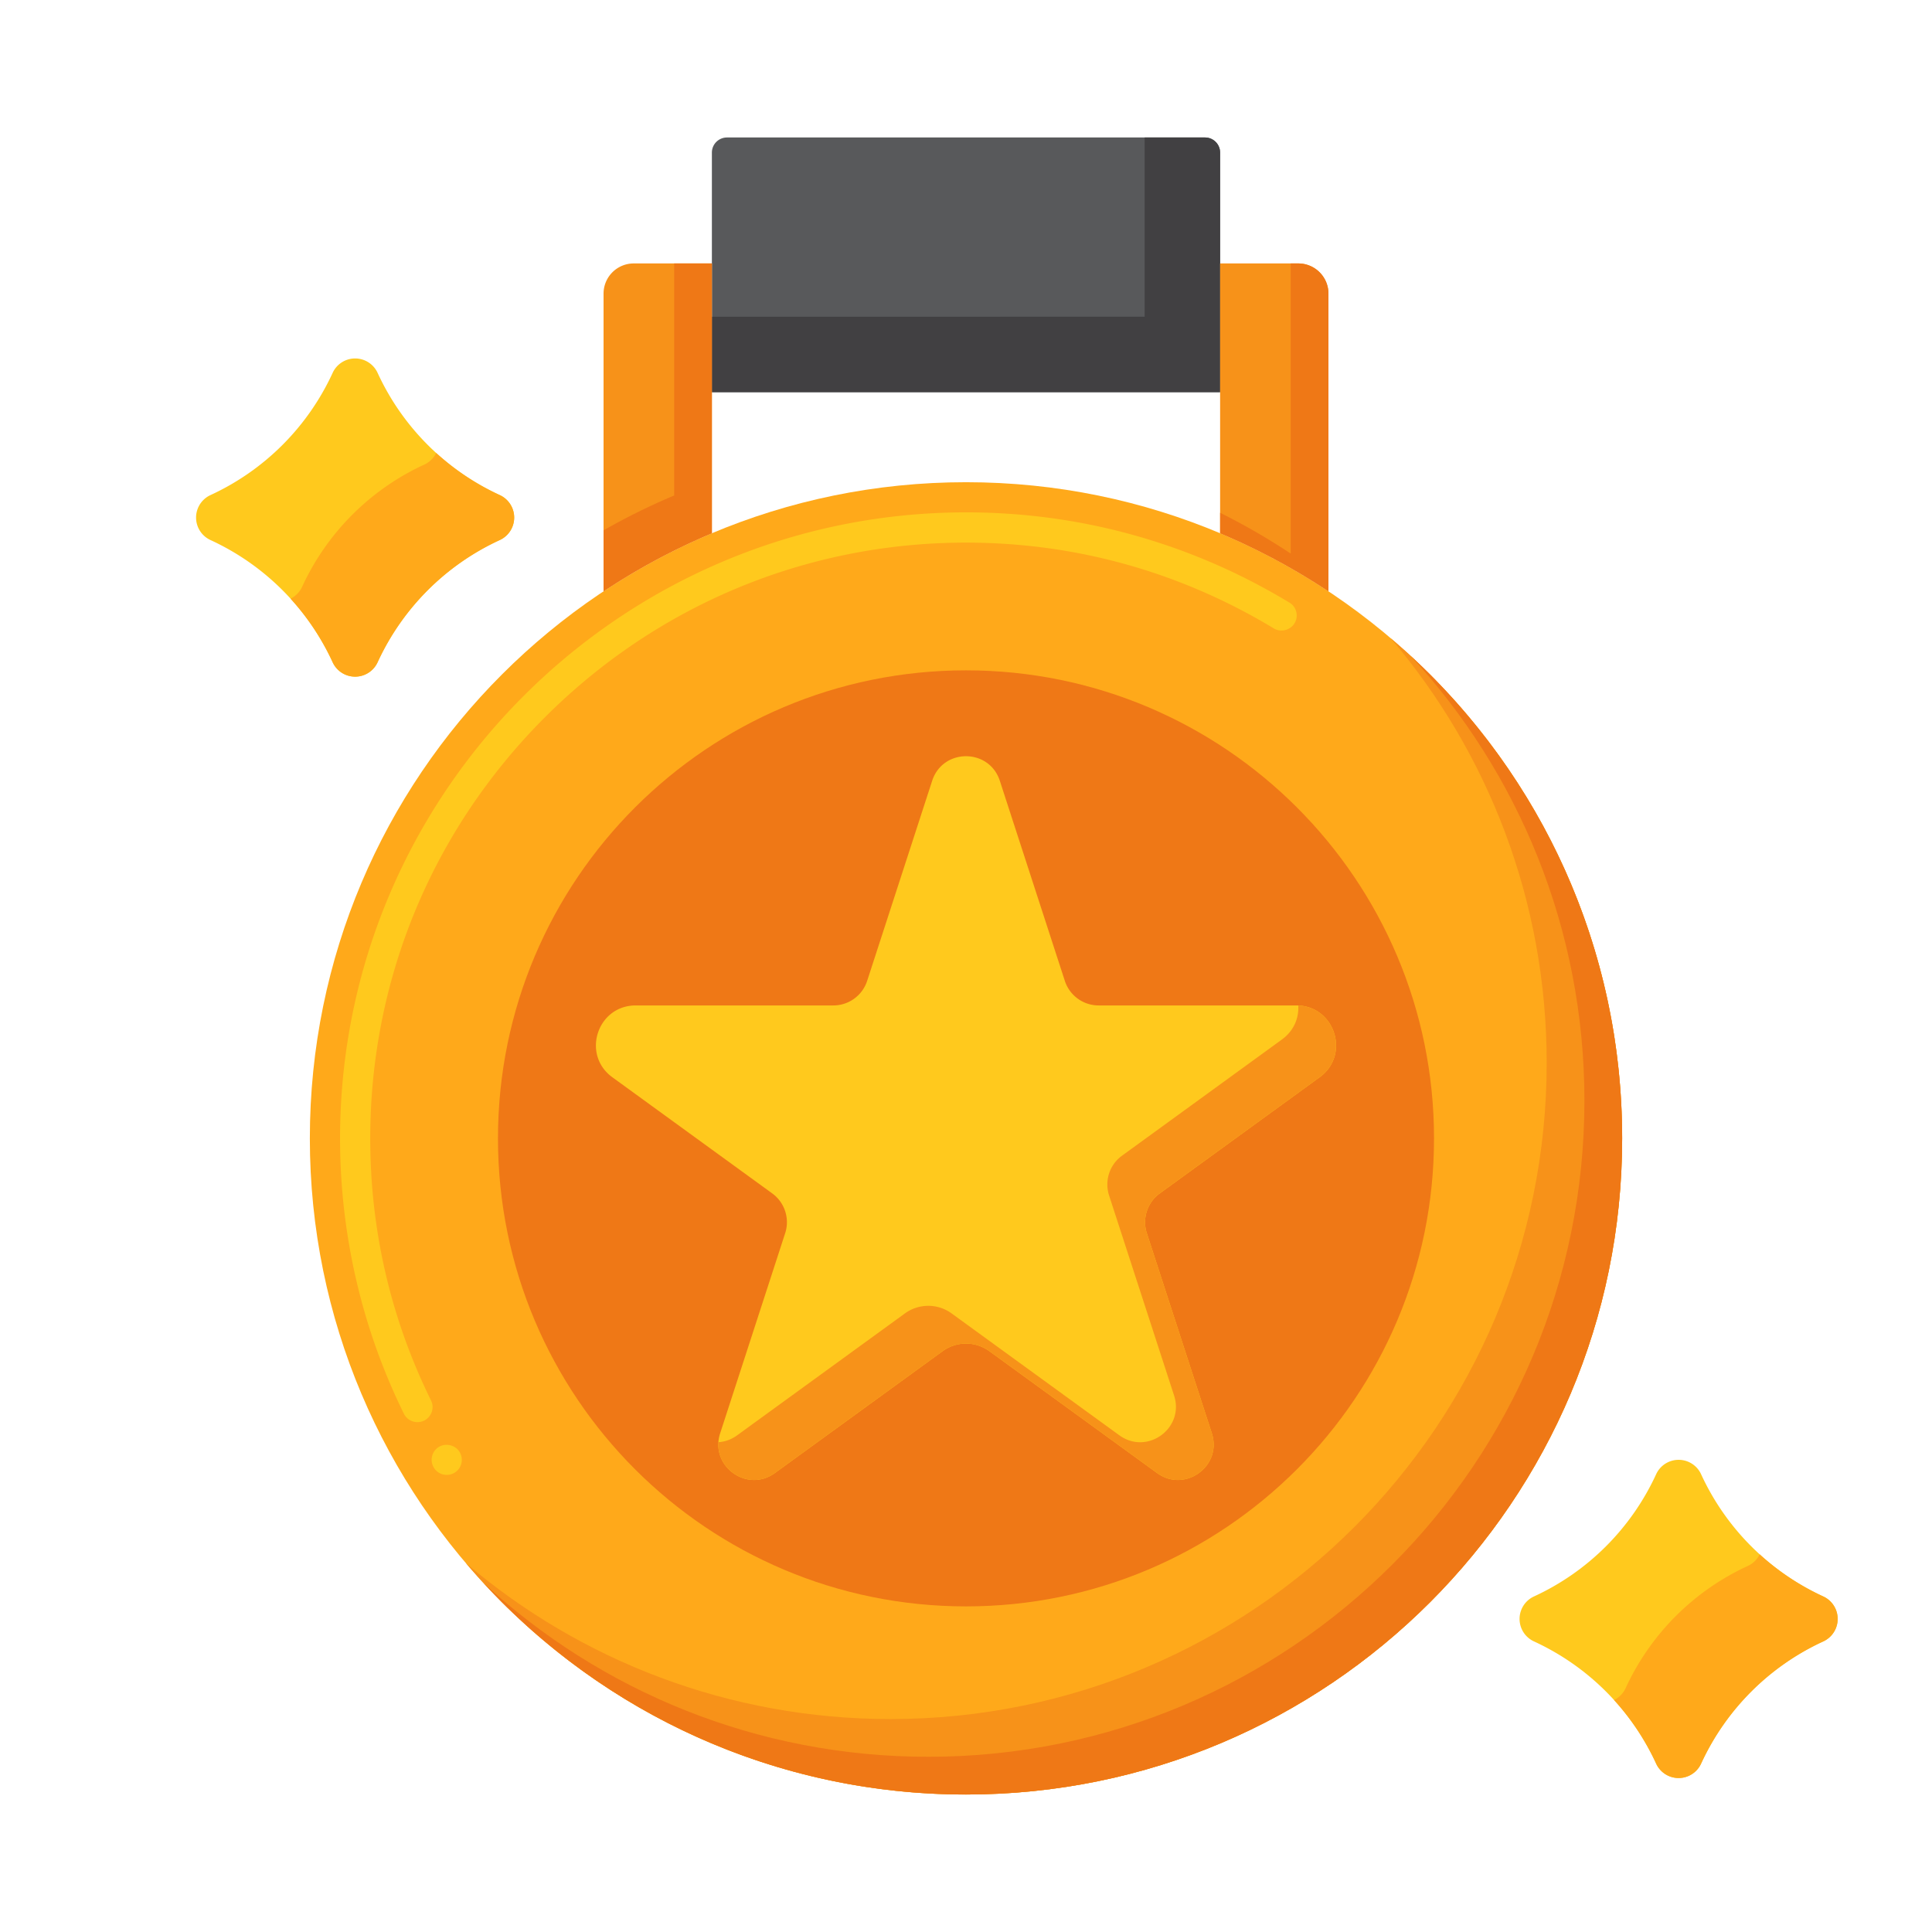 <?xml version="1.0" encoding="UTF-8"?>
<svg data-bbox="25.98 18.217 217.522 219.567" viewBox="0 0 256 256" xmlns="http://www.w3.org/2000/svg" data-type="color">
    <g>
        <path d="M161.671 20.217v31.75H94.329v-31.75a2 2 0 0 1 2-2h63.341a2 2 0 0 1 2.001 2z" fill="#58595B" data-color="1"/>
        <path d="M159.671 18.217h-8v23.75H94.329v10h67.341v-31.75c.001-1.105-.895-2-1.999-2z" fill="#414042" data-color="2"/>
        <path fill="#FFA91A" d="M214.944 150.839c0 48.018-38.926 86.944-86.944 86.944s-86.944-38.926-86.944-86.944S79.982 63.895 128 63.895s86.944 38.926 86.944 86.944z" data-color="3"/>
        <path d="M59.2 195.43c-.7 0-1.34-.35-1.7-.94a2 2 0 0 1 .64-2.76c.91-.56 2.19-.26 2.75.65a2 2 0 0 1 .25 1.51c-.12.52-.44.96-.89 1.24-.32.2-.68.3-1.05.3zm-3.89-6.99a2 2 0 0 1-1.79-1.11 81.923 81.923 0 0 1-6.26-17.48 82.94 82.94 0 0 1-2.2-19.01c0-45.73 37.21-82.94 82.94-82.95 12.47 0 24.46 2.72 35.65 8.06 2.45 1.18 4.88 2.49 7.21 3.9.46.27.78.71.9 1.23.13.52.05 1.06-.23 1.51-.55.92-1.82 1.24-2.74.68-2.25-1.36-4.55-2.6-6.87-3.71-10.64-5.08-22.05-7.66-33.92-7.66-21.05 0-40.86 8.22-55.79 23.14-14.93 14.93-23.15 34.75-23.15 55.8 0 12.17 2.71 23.86 8.05 34.72v.01c.24.47.27 1.01.1 1.52-.18.5-.53.91-1.01 1.15-.28.13-.58.2-.89.2z" fill="#FFC91D" data-color="4"/>
        <path d="M184.276 84.564c12.89 15.166 20.668 34.812 20.668 56.276 0 48.018-38.926 86.944-86.944 86.944-21.463 0-41.11-7.778-56.276-20.668 15.948 18.763 39.721 30.668 66.276 30.668 48.018 0 86.944-38.926 86.944-86.944 0-26.555-11.905-50.328-30.668-66.276z" fill="#F79219" data-color="5"/>
        <path d="M186.928 86.912c14.288 15.492 23.016 36.191 23.016 58.927 0 48.018-38.926 86.944-86.944 86.944-22.737 0-43.435-8.728-58.928-23.016 15.887 17.226 38.647 28.016 63.928 28.016 48.018 0 86.944-38.926 86.944-86.944 0-25.28-10.79-48.04-28.016-63.927z" fill="#EF7816" data-color="6"/>
        <path d="M176.026 78.353V38.907a4 4 0 0 0-4-4h-10.355v35.749a86.742 86.742 0 0 1 14.355 7.697z" fill="#F79219" data-color="5"/>
        <path d="M172.026 34.907h-1v38.445a86.736 86.736 0 0 0-9.355-5.404v2.708a86.772 86.772 0 0 1 14.355 7.696V38.907a4 4 0 0 0-4-4z" fill="#EF7816" data-color="6"/>
        <path d="M94.329 70.656V34.907H83.974a4 4 0 0 0-4 4v39.445a86.812 86.812 0 0 1 14.355-7.696z" fill="#F79219" data-color="5"/>
        <path d="M89.329 34.907v30.749a86.576 86.576 0 0 0-9.355 4.615v8.081a86.697 86.697 0 0 1 14.355-7.696V34.907h-5z" fill="#EF7816" data-color="6"/>
        <path fill="#EF7816" d="M190.015 150.839c0 34.25-27.765 62.015-62.015 62.015s-62.015-27.765-62.015-62.015S93.75 88.824 128 88.824s62.015 27.765 62.015 62.015z" data-color="6"/>
        <path d="m132.483 103.461 8.613 26.508a4.714 4.714 0 0 0 4.483 3.257h26.187c5.097 0 7.216 6.522 3.092 9.517l-21.186 15.392a4.712 4.712 0 0 0-1.712 5.27l8.613 26.508c1.411 4.343-3.559 7.954-7.254 5.27l-22.227-16.149a5.26 5.26 0 0 0-6.185 0l-22.227 16.149c-3.694 2.684-8.665-.927-7.254-5.27l8.613-26.508a4.714 4.714 0 0 0-1.712-5.27l-21.186-15.392c-4.123-2.996-2.004-9.517 3.092-9.517h26.187a4.714 4.714 0 0 0 4.483-3.257l8.613-26.508c1.412-4.342 7.556-4.342 8.967 0z" fill="#FFC91D" data-color="4"/>
        <path d="M172.028 133.232c.095 1.643-.564 3.345-2.17 4.511l-21.186 15.392a4.712 4.712 0 0 0-1.712 5.27l8.613 26.508c1.411 4.343-3.56 7.954-7.254 5.27l-22.227-16.149a5.26 5.26 0 0 0-6.185 0L97.68 190.183c-.795.578-1.65.864-2.488.913-.267 3.774 4.135 6.522 7.488 4.087l22.227-16.149a5.26 5.26 0 0 1 6.185 0l22.227 16.149c3.694 2.684 8.665-.927 7.254-5.27l-8.613-26.508a4.714 4.714 0 0 1 1.712-5.27l21.186-15.392c4.052-2.943 2.076-9.292-2.83-9.511z" fill="#F79219" data-color="5"/>
        <path d="M44.065 49.435a33 33 0 0 1-16.159 16.159 3.278 3.278 0 0 0 0 5.972 32.984 32.984 0 0 1 16.159 16.157 3.277 3.277 0 0 0 5.982 0 32.968 32.968 0 0 1 16.159-16.157 3.278 3.278 0 0 0 0-5.972 32.976 32.976 0 0 1-16.159-16.159 3.277 3.277 0 0 0-5.982 0z" fill="#FFC91D" data-color="4"/>
        <path d="M67.841 67.228a3.276 3.276 0 0 0-1.634-1.634 32.982 32.982 0 0 1-8.409-5.571 3.266 3.266 0 0 1-1.591 1.544 32.968 32.968 0 0 0-16.159 16.157 3.272 3.272 0 0 1-1.547 1.601 32.947 32.947 0 0 1 5.564 8.399 3.278 3.278 0 0 0 5.983 0 32.968 32.968 0 0 1 16.159-16.157 3.279 3.279 0 0 0 1.634-4.339z" fill="#FFA91A" data-color="3"/>
        <path d="M219.435 195.372a33 33 0 0 1-16.159 16.159 3.278 3.278 0 0 0 0 5.972 32.984 32.984 0 0 1 16.159 16.157 3.277 3.277 0 0 0 5.982 0 32.968 32.968 0 0 1 16.159-16.157 3.278 3.278 0 0 0 0-5.972 32.976 32.976 0 0 1-16.159-16.159 3.277 3.277 0 0 0-5.982 0z" fill="#FFC91D" data-color="4"/>
        <path d="M243.21 213.165a3.276 3.276 0 0 0-1.634-1.634 32.982 32.982 0 0 1-8.409-5.571 3.266 3.266 0 0 1-1.591 1.544 32.968 32.968 0 0 0-16.159 16.157 3.272 3.272 0 0 1-1.547 1.601 32.947 32.947 0 0 1 5.564 8.399 3.278 3.278 0 0 0 5.983 0 32.968 32.968 0 0 1 16.159-16.157 3.278 3.278 0 0 0 1.634-4.339z" fill="#FFA91A" data-color="3"/>
    </g>
</svg>
